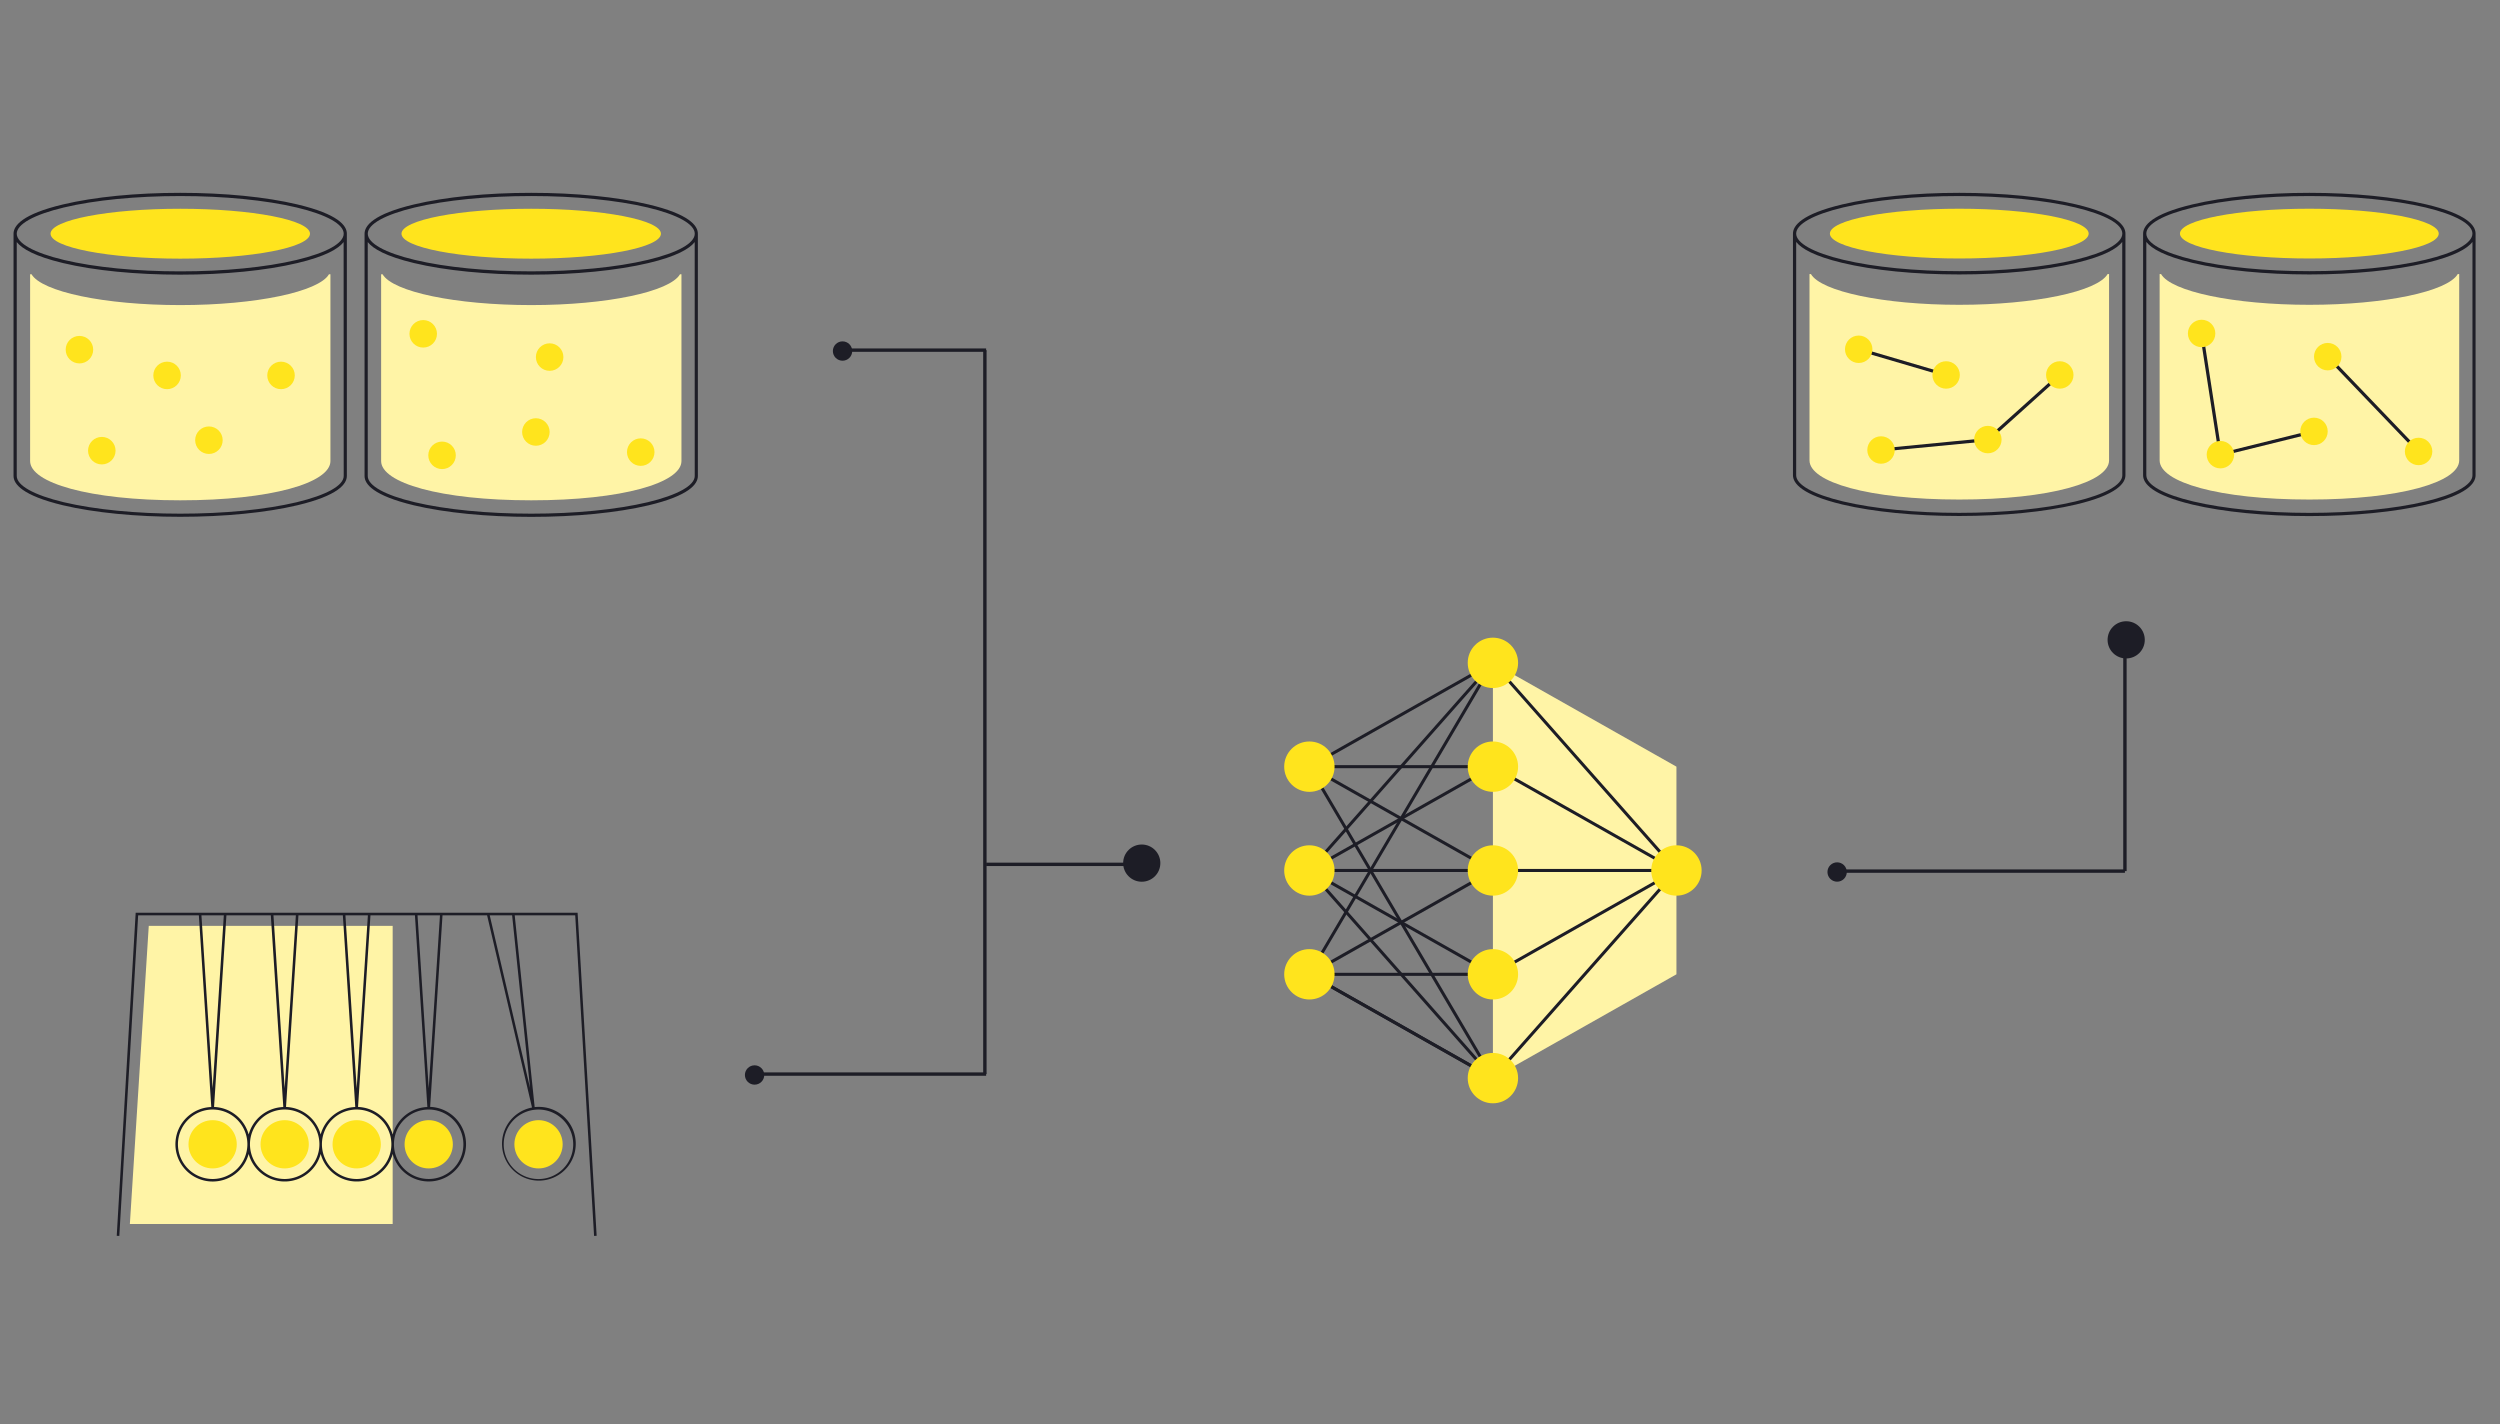 <?xml version="1.0" encoding="UTF-8"?>
<svg xmlns="http://www.w3.org/2000/svg" xmlns:xlink="http://www.w3.org/1999/xlink" viewBox="-10781 -17673 739 421">
  <rect x="-10781" y="-17673" width="739" height="421" fill="#808080" stroke="none"/>
  <defs>
    <style>
      .cls-1 {
        clip-path: url(#clip-Artboard_2);
      }

      .cls-2 {
        fill: #fff4a6;
      }

      .cls-3 {
        fill: #1d1d26;
      }

      .cls-4 {
        fill: #ffe41d;
      }

      .cls-5 {
        fill: none;
        stroke: #1d1d26;
      }
    </style>
    <clipPath id="clip-Artboard_2">
      <rect x="-10781" y="-17673" width="739" height="421"></rect>
    </clipPath>
  </defs>
  <g id="Artboard_2" data-name="Artboard – 2" class="cls-1">
    <g id="Group_175" data-name="Group 175" transform="translate(-11341 -18026)">
      <g id="Group_171" data-name="Group 171" transform="translate(564 410)">
        <path id="Path_395" data-name="Path 395" class="cls-2" d="M20.6,101.2v55.211c0,6.423,17.436,11.608,44.388,11.608s44.388-5.186,44.388-11.608V101.2h-.428c-2.973,5.138-21.528,9.111-43.96,9.111S24,106.338,21.028,101.2Z" transform="translate(-15.7 -77.127)"></path>
        <path id="Path_396" data-name="Path 396" class="cls-3" d="M83.9,3.425C74.646,1.213,62.348,0,49.288,0S23.907,1.213,14.653,3.425C2.545,6.3,0,9.729,0,12.084v71.6c0,2.379,2.545,5.78,14.653,8.683,9.253,2.188,21.552,3.4,34.611,3.4s25.358-1.213,34.611-3.4c12.108-2.878,14.653-6.3,14.653-8.683v-71.6C98.552,9.729,96.007,6.3,83.9,3.425ZM97.6,83.709c0,2.807-5.067,5.638-13.916,7.755-9.182,2.188-21.409,3.378-34.4,3.378s-25.215-1.213-34.4-3.378C6.018,89.347.952,86.516.952,83.709V14.558c1.57,1.974,5.352,4.21,13.7,6.209,9.253,2.212,21.552,3.425,34.611,3.425s25.358-1.213,34.611-3.425c8.349-1.974,12.156-4.234,13.7-6.209ZM83.685,19.839c-9.182,2.188-21.409,3.378-34.4,3.378s-25.215-1.189-34.4-3.378C6.018,17.722.952,14.891.952,12.084s5.067-5.638,13.94-7.755C24.073,2.141,36.3.952,49.288.952S74.5,2.165,83.685,4.329C92.534,6.446,97.6,9.253,97.6,12.084S92.534,17.722,83.685,19.839Z" transform="translate(0)"></path>
        <path id="Path_397" data-name="Path 397" class="cls-3" d="M520.1,3.425C510.846,1.213,498.547,0,485.464,0s-25.358,1.213-34.611,3.425C438.745,6.3,436.2,9.729,436.2,12.108v71.6c0,2.379,2.545,5.78,14.653,8.682,9.253,2.188,21.552,3.4,34.611,3.4s25.358-1.213,34.611-3.4c12.108-2.878,14.653-6.3,14.653-8.682v-71.6C534.752,9.729,532.207,6.3,520.1,3.425Zm-69.032.9c9.182-2.165,21.409-3.378,34.4-3.378s25.215,1.213,34.4,3.378c8.849,2.117,13.94,4.924,13.94,7.755s-5.067,5.638-13.94,7.755c-9.182,2.188-21.409,3.378-34.4,3.378s-25.215-1.189-34.4-3.378c-8.849-2.117-13.916-4.924-13.916-7.755s5.067-5.638,13.916-7.755ZM533.8,83.709c0,2.807-5.067,5.638-13.94,7.755-9.182,2.188-21.409,3.378-34.4,3.378s-25.215-1.213-34.4-3.378c-8.849-2.093-13.916-4.924-13.916-7.755V14.558c1.57,1.974,5.352,4.21,13.7,6.209,9.253,2.212,21.552,3.425,34.611,3.425s25.381-1.237,34.635-3.425c8.349-1.974,12.155-4.234,13.7-6.209Z" transform="translate(-332.438)"></path>
        <path id="Path_398" data-name="Path 398" class="cls-2" d="M456.8,101.2v55.211c0,6.423,17.413,11.608,44.388,11.608s44.388-5.186,44.388-11.608V101.2h-.428c-2.973,5.138-21.528,9.111-43.96,9.111s-40.986-3.949-43.96-9.111Z" transform="translate(-348.138 -77.127)"></path>
        <ellipse id="Ellipse_56" data-name="Ellipse 56" class="cls-4" cx="38.346" cy="7.374" rx="38.346" ry="7.374" transform="translate(10.942 4.71)"></ellipse>
        <ellipse id="Ellipse_57" data-name="Ellipse 57" class="cls-4" cx="38.346" cy="7.374" rx="38.346" ry="7.374" transform="translate(114.68 4.71)"></ellipse>
        <circle id="Ellipse_58" data-name="Ellipse 58" class="cls-4" cx="4.068" cy="4.068" r="4.068" transform="translate(15.414 42.294)"></circle>
        <circle id="Ellipse_59" data-name="Ellipse 59" class="cls-4" cx="4.068" cy="4.068" r="4.068" transform="translate(22.027 72.148)"></circle>
        <circle id="Ellipse_60" data-name="Ellipse 60" class="cls-4" cx="4.068" cy="4.068" r="4.068" transform="translate(41.319 49.907)"></circle>
        <circle id="Ellipse_61" data-name="Ellipse 61" class="cls-4" cx="4.068" cy="4.068" r="4.068" transform="translate(53.689 69.056)"></circle>
        <circle id="Ellipse_62" data-name="Ellipse 62" class="cls-4" cx="4.068" cy="4.068" r="4.068" transform="translate(75.003 49.907)"></circle>
        <circle id="Ellipse_63" data-name="Ellipse 63" class="cls-4" cx="4.068" cy="4.068" r="4.068" transform="translate(150.338 66.629)"></circle>
        <circle id="Ellipse_64" data-name="Ellipse 64" class="cls-4" cx="4.068" cy="4.068" r="4.068" transform="translate(181.333 72.576)"></circle>
        <circle id="Ellipse_65" data-name="Ellipse 65" class="cls-4" cx="4.068" cy="4.068" r="4.068" transform="translate(154.406 44.483)"></circle>
        <circle id="Ellipse_66" data-name="Ellipse 66" class="cls-4" cx="4.068" cy="4.068" r="4.068" transform="translate(117.035 37.608)"></circle>
        <circle id="Ellipse_67" data-name="Ellipse 67" class="cls-4" cx="4.068" cy="4.068" r="4.068" transform="translate(122.602 73.528)"></circle>
      </g>
      <circle id="Ellipse_132" data-name="Ellipse 132" class="cls-3" cx="5.5" cy="5.5" r="5.5" transform="translate(1183 536.639)"></circle>
      <circle id="Ellipse_133" data-name="Ellipse 133" class="cls-3" cx="2.86" cy="2.86" r="2.86" transform="translate(1100.195 607.908)"></circle>
      <line id="Line_33" data-name="Line 33" class="cls-5" y2="65" transform="translate(1188.129 545.5)"></line>
      <line id="Line_34" data-name="Line 34" class="cls-5" x1="84.629" transform="translate(1103.5 610.5)"></line>
      <circle id="Ellipse_134" data-name="Ellipse 134" class="cls-3" cx="5.5" cy="5.5" r="5.5" transform="translate(892 602.639)"></circle>
      <circle id="Ellipse_135" data-name="Ellipse 135" class="cls-3" cx="2.86" cy="2.86" r="2.86" transform="translate(780.195 667.908)"></circle>
      <circle id="Ellipse_136" data-name="Ellipse 136" class="cls-3" cx="2.86" cy="2.86" r="2.86" transform="translate(806.195 453.908)"></circle>
      <line id="Line_35" data-name="Line 35" class="cls-5" y2="214" transform="translate(851.129 456.5)"></line>
      <line id="Line_36" data-name="Line 36" class="cls-5" x1="66" transform="translate(785.5 670.5)"></line>
      <line id="Line_37" data-name="Line 37" class="cls-5" x1="42" transform="translate(851.5 608.5)"></line>
      <line id="Line_38" data-name="Line 38" class="cls-5" x1="42" transform="translate(809.5 456.5)"></line>
      <g id="Group_172" data-name="Group 172" transform="translate(594.506 622.809)">
        <path id="Path_450" data-name="Path 450" class="cls-2" d="M97.983,108.428H20.3L25.886,20.3h72.1Z" transform="translate(-16.417 -16.417)"></path>
        <circle id="Ellipse_105" data-name="Ellipse 105" class="cls-4" cx="7.135" cy="7.135" r="7.135" transform="translate(21.214 61.309)"></circle>
        <circle id="Ellipse_106" data-name="Ellipse 106" class="cls-4" cx="7.135" cy="7.135" r="7.135" transform="translate(117.548 61.309)"></circle>
        <circle id="Ellipse_107" data-name="Ellipse 107" class="cls-4" cx="7.135" cy="7.135" r="7.135" transform="translate(42.505 61.309)"></circle>
        <circle id="Ellipse_108" data-name="Ellipse 108" class="cls-4" cx="7.135" cy="7.135" r="7.135" transform="translate(63.795 61.309)"></circle>
        <circle id="Ellipse_109" data-name="Ellipse 109" class="cls-4" cx="7.135" cy="7.135" r="7.135" transform="translate(85.086 61.309)"></circle>
        <path id="Path_451" data-name="Path 451" class="cls-3" d="M135.529.765,141.1,95.531l.765-.038L136.256.363,136.237,0H5.6L0,95.492l.765.038L6.332.765H24.275l3.673,56.66A11.016,11.016,0,1,0,39,71.294a11.028,11.028,0,0,0,21.291,0,11.028,11.028,0,0,0,21.291,0A11.028,11.028,0,1,0,92.642,57.387L96.3.765h13.18l13.276,56.813a10.9,10.9,0,1,0,1.932-.191q-.574,0-1.148.057L117.644.765ZM49.238,57.425A11.054,11.054,0,0,0,39,65.555,11.049,11.049,0,0,0,28.77,57.406L32.424.765H45.546ZM46.331.765h6.619L49.64,51.9Zm7.384,0H66.837l3.673,56.66a11.054,11.054,0,0,0-10.234,8.13,11.049,11.049,0,0,0-10.234-8.149ZM67.6.765H74.24L70.931,51.9Zm7.4,0H88.147l3.673,56.66a11.072,11.072,0,0,0-10.253,8.13,11.049,11.049,0,0,0-10.234-8.149Zm-43.346,0L28.349,51.9,25.04.765ZM28.349,78.7A10.263,10.263,0,1,1,38.622,68.444h0A10.282,10.282,0,0,1,28.349,78.7Zm21.291,0A10.263,10.263,0,1,1,59.912,68.444h0A10.282,10.282,0,0,1,49.64,78.7Zm21.291,0A10.263,10.263,0,1,1,81.184,68.425h0A10.258,10.258,0,0,1,70.931,78.7Zm31.544-10.253A10.263,10.263,0,1,1,92.2,58.171h0a10.286,10.286,0,0,1,10.272,10.272ZM92.221,51.9,88.912.765H95.55Zm42.715,16.547a10.272,10.272,0,1,1-10.272-10.272h0a10.286,10.286,0,0,1,10.272,10.272ZM122.177,51.8,110.26.765h6.619Z"></path>
      </g>
      <g id="Group_174" data-name="Group 174" transform="translate(1090 410)">
        <path id="Path_459" data-name="Path 459" class="cls-2" d="M20.6,101.2v55.072c0,6.407,17.393,11.579,44.276,11.579s44.276-5.173,44.276-11.579V101.2h-.427c-2.966,5.125-21.474,9.088-43.849,9.088s-40.883-3.963-43.849-9.088Z" transform="translate(-15.712 -77.187)"></path>
        <path id="Path_460" data-name="Path 460" class="cls-3" d="M83.688,3.417C74.458,1.21,62.191,0,49.164,0S23.847,1.21,14.616,3.417C2.539,6.288,0,9.7,0,12.054V83.475c0,2.373,2.539,5.766,14.616,8.661,9.23,2.183,21.5,3.393,34.524,3.393s25.294-1.21,34.524-3.393c12.077-2.871,14.616-6.288,14.616-8.661V12.054C98.3,9.7,95.766,6.288,83.688,3.417ZM97.356,83.5c0,2.8-5.054,5.624-13.881,7.735C74.316,93.417,62.12,94.6,49.164,94.6s-25.152-1.21-34.311-3.369C6,89.122.949,86.3.949,83.5V14.521c1.566,1.969,5.339,4.2,13.667,6.193,9.23,2.207,21.5,3.417,34.524,3.417s25.294-1.21,34.524-3.417c8.328-1.969,12.125-4.224,13.667-6.193ZM83.475,19.789c-9.159,2.183-21.355,3.369-34.311,3.369s-25.152-1.186-34.311-3.369C6,17.677.949,14.854.949,12.054S6,6.43,14.854,4.318C24.013,2.136,36.209.949,49.164.949s25.152,1.21,34.311,3.369C92.3,6.43,97.356,9.23,97.356,12.054S92.3,17.677,83.475,19.789Z"></path>
        <path id="Path_461" data-name="Path 461" class="cls-3" d="M519.888,3.417C510.658,1.21,498.391,0,485.34,0s-25.294,1.21-34.524,3.417C438.739,6.288,436.2,9.7,436.2,12.078V83.5c0,2.373,2.539,5.766,14.616,8.661,9.23,2.183,21.5,3.393,34.524,3.393s25.294-1.21,34.524-3.393c12.077-2.871,14.616-6.288,14.616-8.661V12.078C534.5,9.7,531.966,6.288,519.888,3.417Zm-68.858.9C460.189,2.159,472.385.949,485.34.949s25.152,1.21,34.311,3.369c8.827,2.112,13.9,4.912,13.9,7.735s-5.054,5.624-13.9,7.735c-9.159,2.183-21.355,3.369-34.31,3.369s-25.152-1.186-34.311-3.369c-8.827-2.112-13.881-4.912-13.881-7.735S442.2,6.43,451.03,4.318ZM533.556,83.5c0,2.8-5.054,5.624-13.9,7.735-9.159,2.183-21.355,3.369-34.31,3.369s-25.152-1.21-34.311-3.369c-8.827-2.088-13.881-4.912-13.881-7.735V14.521c1.566,1.969,5.339,4.2,13.667,6.193,9.23,2.207,21.5,3.417,34.524,3.417s25.318-1.234,34.548-3.417c8.328-1.969,12.125-4.224,13.667-6.193Z" transform="translate(-332.699)"></path>
        <path id="Path_462" data-name="Path 462" class="cls-2" d="M456.8,101.2v55.072c0,6.407,17.369,11.579,44.276,11.579s44.276-5.173,44.276-11.579V101.2h-.427c-2.966,5.125-21.474,9.088-43.849,9.088s-40.883-3.939-43.849-9.088Z" transform="translate(-348.411 -77.187)"></path>
        <ellipse id="Ellipse_119" data-name="Ellipse 119" class="cls-4" cx="38.249" cy="7.356" rx="38.249" ry="7.356" transform="translate(10.915 4.698)"></ellipse>
        <ellipse id="Ellipse_120" data-name="Ellipse 120" class="cls-4" cx="38.249" cy="7.356" rx="38.249" ry="7.356" transform="translate(114.392 4.698)"></ellipse>
        <rect id="Rectangle_1068" data-name="Rectangle 1068" class="cls-3" width="0.949" height="26.907" transform="matrix(0.282, -0.959, 0.959, 0.282, 19.306, 46.702)"></rect>
        <path id="Path_463" data-name="Path 463" class="cls-3" d="M109.595,248.392l-.095-.925,31.416-3.061L162.081,225.4l.617.712-21.379,19.22Z" transform="translate(-83.518 -171.917)"></path>
        <path id="Path_464" data-name="Path 464" class="cls-3" d="M512.724,211.37,507.1,175.042l.949-.142,5.457,35.307,27.168-6.739.237.925Z" transform="translate(-386.776 -133.4)"></path>
        <rect id="Rectangle_1069" data-name="Rectangle 1069" class="cls-3" width="0.949" height="38.819" transform="matrix(0.722, -0.692, 0.692, 0.722, 157.744, 48.778)"></rect>
        <circle id="Ellipse_121" data-name="Ellipse 121" class="cls-4" cx="4.057" cy="4.057" r="4.057" transform="translate(15.376 42.188)"></circle>
        <circle id="Ellipse_122" data-name="Ellipse 122" class="cls-4" cx="4.057" cy="4.057" r="4.057" transform="translate(21.972 71.967)"></circle>
        <circle id="Ellipse_123" data-name="Ellipse 123" class="cls-4" cx="4.057" cy="4.057" r="4.057" transform="translate(41.215 49.781)"></circle>
        <circle id="Ellipse_124" data-name="Ellipse 124" class="cls-4" cx="4.057" cy="4.057" r="4.057" transform="translate(53.554 68.882)"></circle>
        <circle id="Ellipse_125" data-name="Ellipse 125" class="cls-4" cx="4.057" cy="4.057" r="4.057" transform="translate(74.814 49.781)"></circle>
        <circle id="Ellipse_126" data-name="Ellipse 126" class="cls-4" cx="4.057" cy="4.057" r="4.057" transform="translate(149.96 66.462)"></circle>
        <circle id="Ellipse_127" data-name="Ellipse 127" class="cls-4" cx="4.057" cy="4.057" r="4.057" transform="translate(180.878 72.394)"></circle>
        <circle id="Ellipse_128" data-name="Ellipse 128" class="cls-4" cx="4.057" cy="4.057" r="4.057" transform="translate(154.018 44.371)"></circle>
        <circle id="Ellipse_129" data-name="Ellipse 129" class="cls-4" cx="4.057" cy="4.057" r="4.057" transform="translate(116.741 37.514)"></circle>
        <circle id="Ellipse_130" data-name="Ellipse 130" class="cls-4" cx="4.057" cy="4.057" r="4.057" transform="translate(122.294 73.343)"></circle>
      </g>
      <g id="Group_176" data-name="Group 176" transform="translate(939.609 541.492)">
        <path id="Path_465" data-name="Path 465" class="cls-2" d="M271.8,32.8l54.25,30.689v61.378L271.8,155.555Z" transform="translate(-210.104 -25.355)"></path>
        <rect id="Rectangle_1070" data-name="Rectangle 1070" class="cls-3" width="62.331" height="0.908" transform="matrix(0.87, -0.492, 0.492, 0.87, 7.223, 37.736)"></rect>
        <path id="Path_466" data-name="Path 466" class="cls-3" d="M31.872,124.089l-.772-.454,51.844-88L31.826,93.468l-.681-.59L85.4,31.5l.726.522Z" transform="translate(-24.041 -24.35)"></path>
        <path id="Path_467" data-name="Path 467" class="cls-3" d="M85.4,259.589l-54.25-61.378.681-.59,51.118,57.837-51.844-88,.772-.454,54.25,92.067Z" transform="translate(-24.041 -129.093)"></path>
        <rect id="Rectangle_1071" data-name="Rectangle 1071" class="cls-3" width="0.908" height="62.331" transform="matrix(0.492, -0.87, 0.87, 0.492, 7.21, 99.889)"></rect>
        <path id="Path_468" data-name="Path 468" class="cls-3" d="M327.024,94.9,270.413,62.893l.454-.794,51.89,29.35L270.3,32.09l.681-.59Z" transform="translate(-208.945 -24.35)"></path>
        <path id="Path_469" data-name="Path 469" class="cls-3" d="M271.254,332.751l-.454-.794,52.752-29.849H271.027V301.2H327Z" transform="translate(-209.331 -232.831)"></path>
        <rect id="Rectangle_1072" data-name="Rectangle 1072" class="cls-3" width="81.92" height="0.908" transform="translate(61.364 129.896) rotate(-48.519)"></rect>
        <rect id="Rectangle_1073" data-name="Rectangle 1073" class="cls-3" width="62.331" height="0.908" transform="matrix(0.87, -0.492, 0.492, 0.87, 7.223, 68.424)"></rect>
        <path id="Path_470" data-name="Path 470" class="cls-3" d="M83.654,363.672,28.7,332.575,83.654,301.5l.454.794-53.547,30.28,53.547,30.3Z" transform="translate(-22.185 -233.063)"></path>
        <path id="Path_471" data-name="Path 471" class="cls-3" d="M82.9,228.286H26.925v-.908H79.45L25.2,196.689H79.45L25.2,166H81.175v.908H28.65L82.9,197.6H28.65Z" transform="translate(-19.48 -128.32)"></path>
        <circle id="Ellipse_137" data-name="Ellipse 137" class="cls-4" cx="7.445" cy="7.445" r="7.445" transform="translate(54.25 30.689)"></circle>
        <circle id="Ellipse_138" data-name="Ellipse 138" class="cls-4" cx="7.445" cy="7.445" r="7.445" transform="translate(54.25 0)"></circle>
        <circle id="Ellipse_139" data-name="Ellipse 139" class="cls-4" cx="7.445" cy="7.445" r="7.445" transform="translate(54.25 61.378)"></circle>
        <circle id="Ellipse_140" data-name="Ellipse 140" class="cls-4" cx="7.445" cy="7.445" r="7.445" transform="translate(54.25 92.067)"></circle>
        <circle id="Ellipse_141" data-name="Ellipse 141" class="cls-4" cx="7.445" cy="7.445" r="7.445" transform="translate(54.25 122.755)"></circle>
        <circle id="Ellipse_142" data-name="Ellipse 142" class="cls-4" cx="7.445" cy="7.445" r="7.445" transform="translate(0 30.689)"></circle>
        <circle id="Ellipse_143" data-name="Ellipse 143" class="cls-4" cx="7.445" cy="7.445" r="7.445" transform="translate(0 61.378)"></circle>
        <circle id="Ellipse_144" data-name="Ellipse 144" class="cls-4" cx="7.445" cy="7.445" r="7.445" transform="translate(0 92.067)"></circle>
        <circle id="Ellipse_145" data-name="Ellipse 145" class="cls-4" cx="7.445" cy="7.445" r="7.445" transform="translate(108.501 61.378)"></circle>
      </g>
    </g>
  </g>
</svg>
